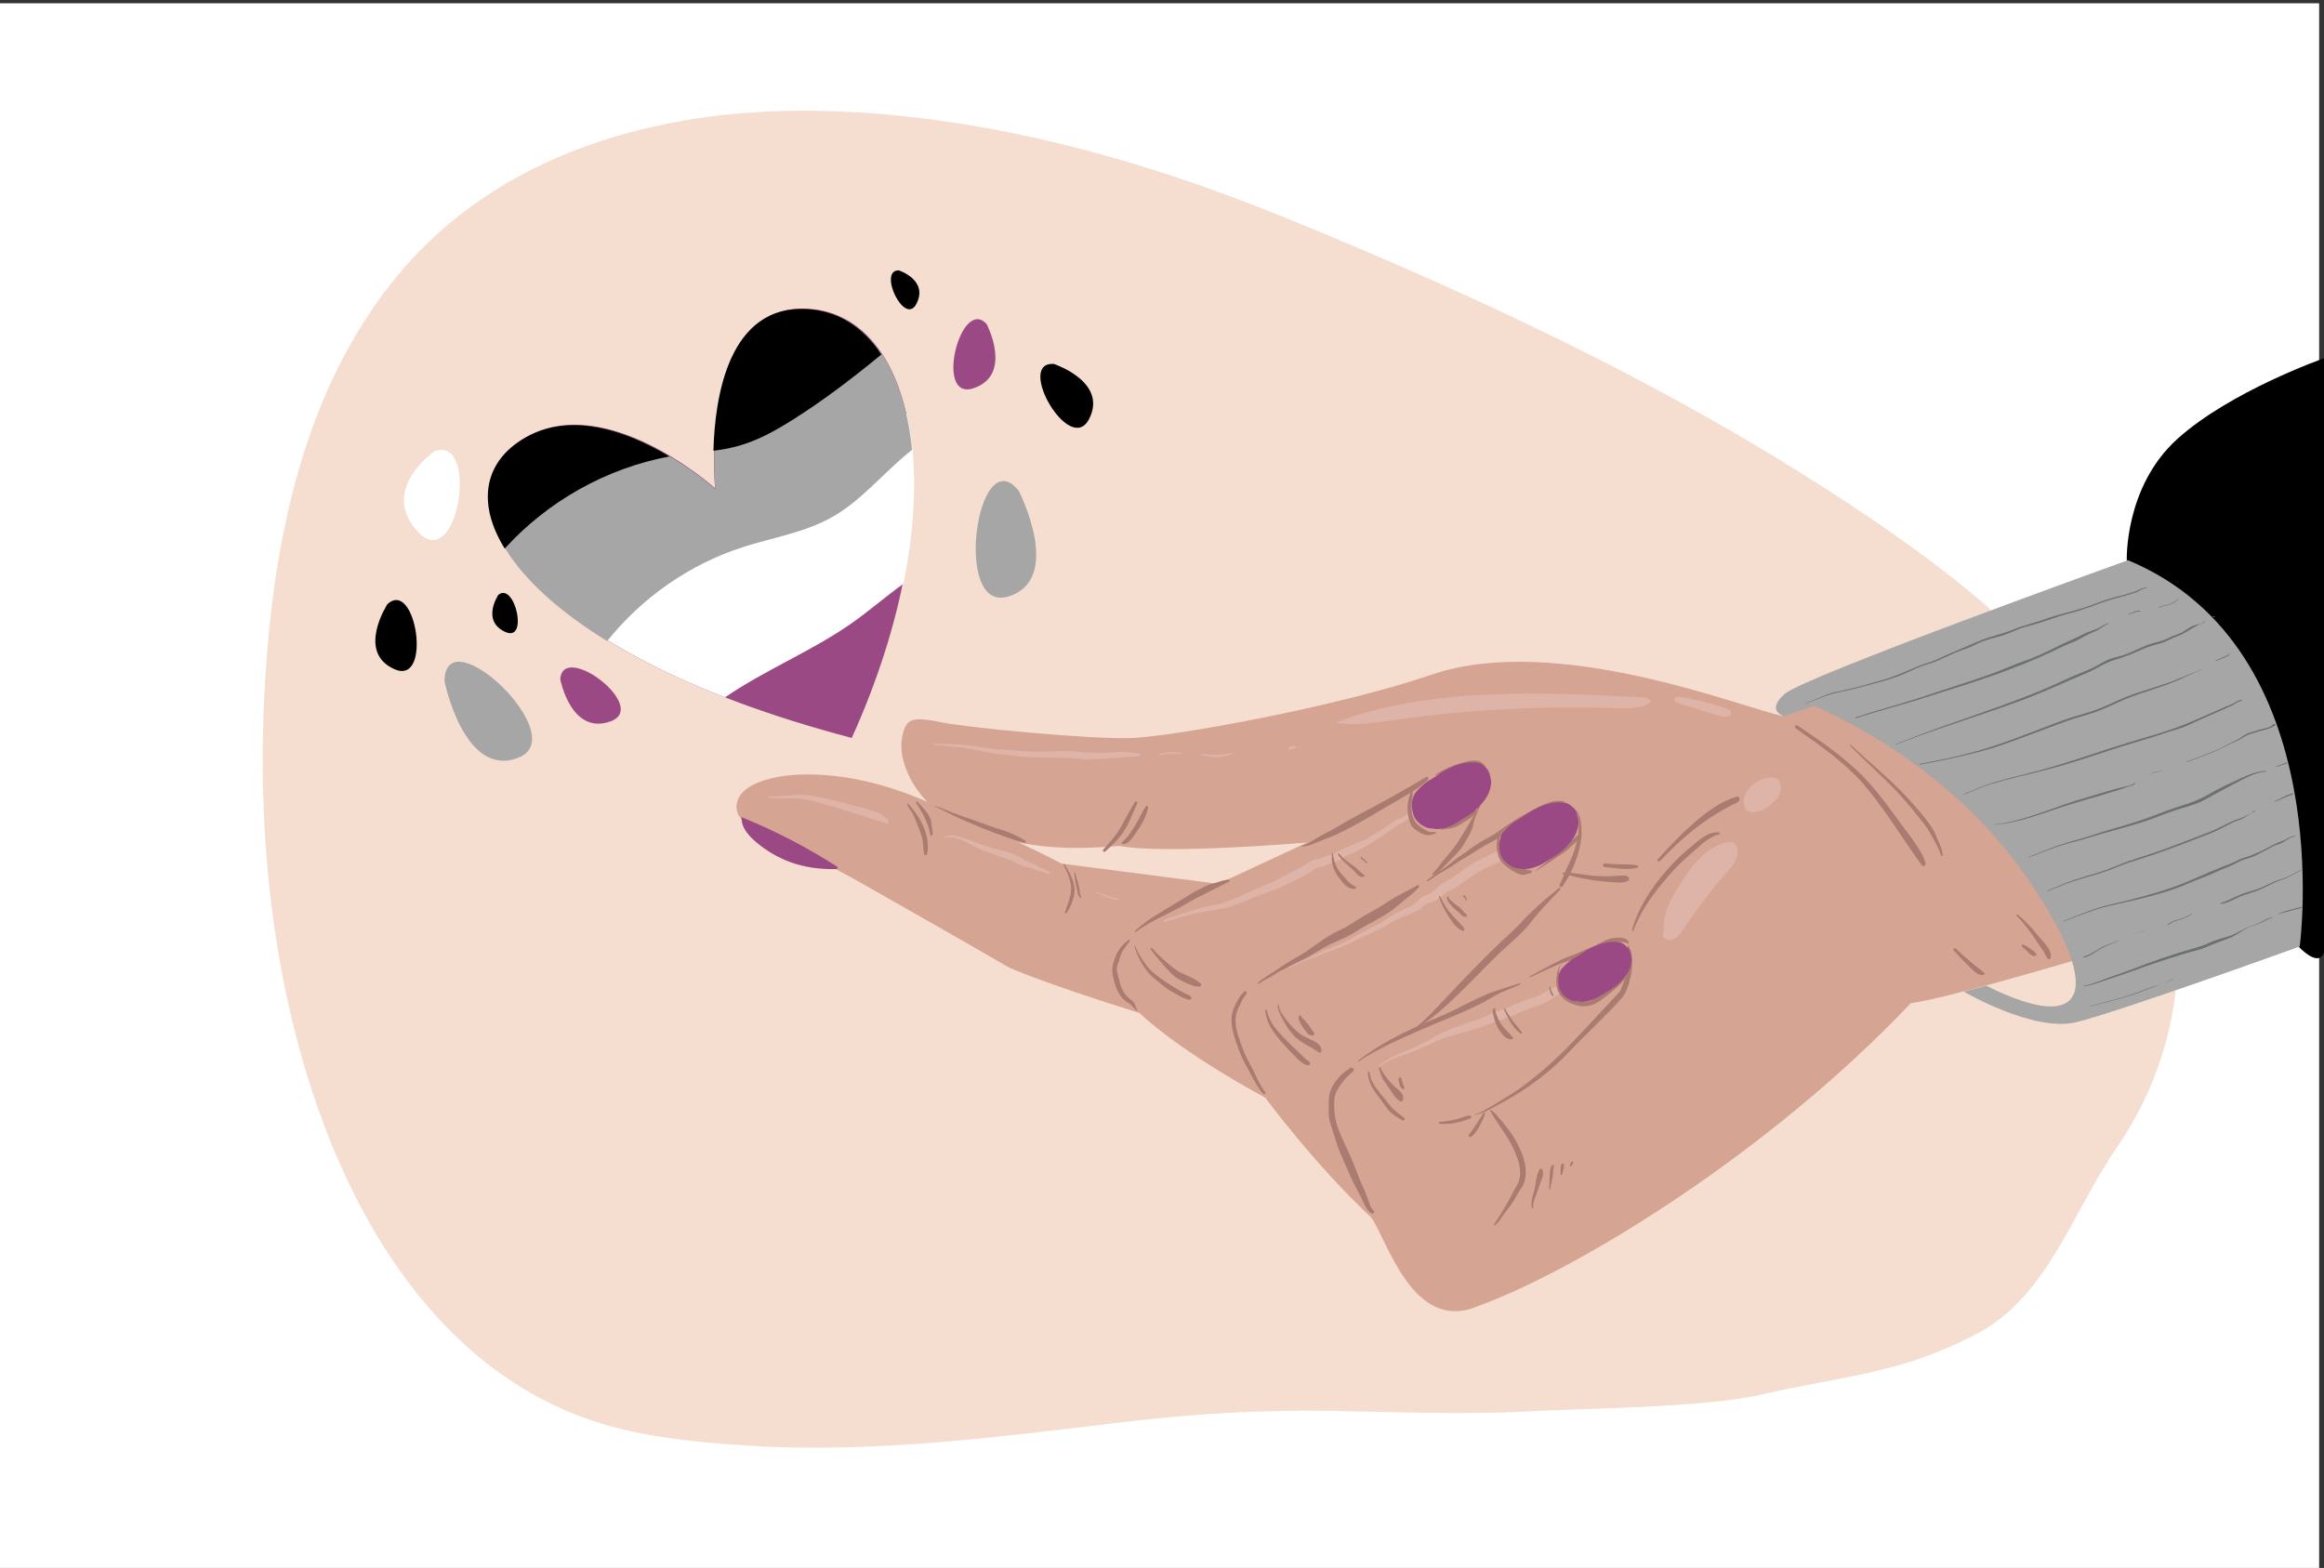 <?xml version="1.0" encoding="utf-8"?>
<!-- Generator: Adobe Illustrator 25.1.0, SVG Export Plug-In . SVG Version: 6.00 Build 0)  -->
<svg version="1.1" id="Layer_1" xmlns="http://www.w3.org/2000/svg" xmlns:xlink="http://www.w3.org/1999/xlink" x="0px" y="0px"
	 viewBox="0 0 1962 1323.9" style="enable-background:new 0 0 1962 1323.9;" xml:space="preserve">
<rect x="0" y="0" width="1962" height="1323.9" fill="#333333" stroke="none"/>
<style type="text/css">
	.st0{fill:#FFFFFF;}
	.st1{fill:#F5DECF;}
	.st2{fill:#D6A492;}
	.st3{fill:#DEB4A9;}
	.st4{fill:#A6A6A6;}
	.st5{fill:#AA7C71;}
	.st6{fill:#6B716F;}
	.st7{fill:#9B4985;}
	.st8{fill-rule:evenodd;clip-rule:evenodd;fill:#A6A6A6;}
	.st9{fill-rule:evenodd;clip-rule:evenodd;fill:#9B4985;}
	.st10{fill-rule:evenodd;clip-rule:evenodd;}
	.st11{fill-rule:evenodd;clip-rule:evenodd;fill:#FFFFFF;}
</style>
<polyline class="st0" points="1957.9,2.8 0,2.8 0,1323.9 1957.9,1323.9 "/>
<path class="st1" d="M795.9,1217.5c41.9-3.5,83.7-8.5,125.5-13.5c5.6-0.7,11.1-1.3,16.7-2c6.5-0.8,13-1.5,19.6-2.3
	c56.1-6.4,111.5-9.4,167.9-8.4c54.3,1,108.6,3.3,163,0.5c47.5-2.6,150.9-3.3,197.1-14c71.7-16.5,119.3-17.6,184.3-52.2
	c58.7-31.3,79.6-102.3,117.4-157.2c37.9-54.9,56.7-124.1,49.9-190.4c-14.6-141.4-124.4-246.8-237.6-326.2
	c-158.9-111.3-336.3-195.3-515.9-268.5c-125.6-51-261.3-88.1-398-89.8c-130.9-1.6-265.5,36.2-350.7,139.8
	C256.5,328.7,231,455.3,223.8,575.1c-7.6,127.3,5.8,261.1,52.1,380.9c3.4,8.7,6.9,17.4,10.7,25.9c1.8,4.1,3.7,8.3,5.6,12.3
	c42.8,91.5,110.4,173.7,210.4,206.2c41.1,13.3,85.6,17.5,128.5,20.2C686,1224.1,741.1,1222,795.9,1217.5z"/>
<path class="st2" d="M1962,746.4c0,0-290.8,92.4-348.9,100.7c-118,124.6-279.1,224.3-365.5,255.8c-54.8,23.3-76.7-56.5-89.9-74.8
	c-48-44.9-89.6-101.4-89.6-101.4s-66.5-34.8-106.3-71.4c-84.7-26.6-109.6-38.2-109.6-38.2s-62.9-36.3-127.6-72.9
	c-64.7-36.6-108.8-43.1-102.2-67.5c6.6-24.4,76-34.7,152.9-2.8c76.9,31.9,121,55.3,121,55.3l132.2,17.1l75-34.9
	c0,0-121,10.3-158.5,2.8c-66.4,6.1-100.3-4.7-135-18.8s-51.6-49.7-48.8-70.3c2.8-20.6,10.3-19.7,34.7-15
	c24.4,4.7,123.8,14.1,158.5,13.1s174.3-26.2,254.1-53.5c105.8-36.1,263,28.3,296.8,34.9c80-25.6,456.8-178.8,456.8-178.8V746.4z"/>
<g>
	<g>
		<path class="st3" d="M1089.2,633c1.5-0.2,2.9-0.8,4.3-1.3c1.1-0.4,0.9-2-0.3-2c-1.7-0.1-3.1,0.7-4.7,0.9c-0.7,0.1-1,1-0.9,1.6
			C1087.8,632.9,1088.5,633.1,1089.2,633L1089.2,633z"/>
	</g>
</g>
<g>
	<g>
		<path class="st3" d="M788.7,629.1c16.2,0.5,32.1,3.2,47.9,6.7c6.5,1.5,13,1.5,19.6,2.3c7.1,0.8,14.3,1.7,21.4,1.7
			c7.5,0.1,15.1,0.1,22.6,0.1c7,0.1,13.9,1.2,20.9,1.2c13.6-0.1,26.9-1.6,40.5-2.8c1.4-0.1,1.4-2,0-2.2c-6.5-0.6-13.4-1.8-19.9-1
			c-6.9,0.8-13.6,0.6-20.6,0.5c-7-0.1-13.8-1.5-20.9-1.4c-7.5,0.1-15.1,0.3-22.6,0.4c-7.1,0.1-14.4-0.4-21.4-1
			c-7.6-0.7-14.9-0.7-22.5-1.9c-14.9-2.5-29.9-4-45-3.6C788,628,788,629,788.7,629.1L788.7,629.1z"/>
	</g>
</g>
<g>
	<g>
		<path class="st3" d="M979.1,637.7c6-2,12.2-0.7,18.4-1.2c0.5,0,0.5-0.7,0-0.8c-6.2-0.6-12.7-1.2-18.6,1
			C978.3,637,978.6,637.9,979.1,637.7L979.1,637.7z"/>
	</g>
</g>
<g>
	<g>
		<path class="st3" d="M1014.9,638c4.5,0.2,8.9,1.3,13.4,1.3c4.1,0,7.8-1.6,11.7-2.6c0.6-0.2,0.3-1-0.2-0.9
			c-4.4,0.7-8.7,1.8-13.2,1.7c-3.9-0.1-7.8-0.8-11.7-0.8C1014,636.5,1014,637.9,1014.9,638L1014.9,638z"/>
	</g>
</g>
<g>
	<g>
		<path class="st3" d="M649.5,673.8c8.8,0.3,17.8,0,26.5,0.7c8.3,0.7,16.7,3.9,24.9,5.9c8.4,2.1,16.3,5.4,24.7,7.5
			c3.9,1,7.3,2.4,11,3.9c3.7,1.4,7.5,1.6,11.2,3.4c1.4,0.7,3.1-0.8,2.2-2.2c-3.2-5.5-12.1-8.1-17.7-9.8c-4.5-1.4-9.1-2.1-13.6-3.4
			c-4.8-1.4-9.7-3-14.6-4.1c-8.3-1.9-17.1-3.9-25.6-4.5c-4.4-0.3-8.8,0.4-13.3,0.7c-5.2,0.3-10.4,0.4-15.6,0.6
			C648.6,672.5,648.6,673.8,649.5,673.8L649.5,673.8z"/>
	</g>
</g>
<g>
	<g>
		<path class="st3" d="M797.5,707.3c8.1-2.4,18.8,4.1,25.8,7.7c6.9,3.5,14.2,5.7,21.4,8.4c3.7,1.4,7.6,2.3,11.1,4.2
			c2.7,1.5,5.3,3,8.4,3.8c3.6,1,6.9,1.5,10.4,3c3.2,1.4,7.6,1.9,10.4,3.7c0.9,0.6,2-0.8,1.2-1.5c-2.8-2.5-6.6-3.3-9.8-5.2
			c-2.9-1.7-5.7-2.8-8.7-4c-4.1-1.6-7.6-4.4-11.7-6.2c-3.4-1.5-7.2-2.1-10.7-3.1c-8.9-2.5-17.2-5.1-25.8-8.3
			c-6.8-2.5-15-6.2-22.1-3.4C796.8,706.6,797,707.4,797.5,707.3L797.5,707.3z"/>
	</g>
</g>
<g>
	<g>
		<path class="st3" d="M911.5,749.4c0.7,0.3,1.5,0.7,2.2,1c0.2,0.1,0.3-0.2,0.1-0.2c-0.7-0.4-1.4-0.8-2.2-1.1
			C911.5,749,911.3,749.3,911.5,749.4L911.5,749.4z"/>
	</g>
</g>
<g>
	<g>
		<path class="st3" d="M924.6,753.9c6.8,1.1,12.6,6.5,19.7,5.5c0.5-0.1,0.5-0.7,0-0.8c-7-0.1-12.8-4.5-19.6-5.3
			C924.3,753.3,924.2,753.8,924.6,753.9L924.6,753.9z"/>
	</g>
</g>
<g>
	<g>
		<path class="st3" d="M983.6,778.4c9.5-2.7,18.9-5.9,28.6-7.9c9.5-2,19.1-2.5,28.4-5.7c9-3.1,17.7-7.1,26.7-10.3
			c8.4-2.9,16.7-6.4,24.6-10.5c4.1-2.1,8.5-4,12.5-6.4c1.7-1,3.1-2.3,4.8-3.4c2.3-1.5,4.4-1.7,6.9-2.4c1.6-0.4,2.9-1,4.4-1.8
			c1.8-1,2.5-1.1,4.7-1.5c4-0.8,7.3-3.5,10.8-5.5c3.4-1.9,7.5-2.7,10.7-4.9c2.8-2,5.9-2.7,8.7-4.9c3.7-2.8,8-4.6,11.8-7.4
			c3.8-2.7,7.5-5.5,11.3-8.1c3.1-2.1,6.5-3.2,9.6-5.4c3.8-2.7,7.4-5.8,11.4-8.3c7-4.4,16.3-5.7,22.7-11.3c0.8-0.7-0.3-2.2-1.2-1.5
			c-2.8,2.1-6.4,2.8-9.6,4.2c-3.9,1.7-8,3-11.9,4.7c-3.3,1.5-6,3.9-9,5.8c-1.6,1-3.1,2.3-4.7,3.3c-1.6,1.1-3.4,1.3-5.1,2.2
			c-7.5,3.6-13.7,9.7-21.3,13.4c-3.3,1.6-6.9,4.8-10.4,5.6c-3.8,0.9-6.8,3.1-10.6,4.5c-3.5,1.2-6.6,2.9-9.8,4.7
			c-3.7,2.1-7.9,2.4-11.7,4.4c-2.9,1.5-6.3,1.4-9.3,2.8c-4,1.9-7.5,4.9-11.6,6.8c-8.4,4.1-16.4,9-25.1,12.6
			c-8.4,3.5-16.7,6.9-25,10.8c-5,2.4-10.1,4.6-15.4,6.1c-5.1,1.4-10.5,2-15.6,3.3c-10.8,2.7-21.3,6.7-31.9,10.2
			C982,777.1,982.5,778.7,983.6,778.4L983.6,778.4z"/>
	</g>
</g>
<g>
	<g>
		<path class="st3" d="M1087.9,817.1c3.9-1.5,7.7-3.3,11.5-5c4.3-1.9,8.9-3.2,13.3-5.1c8.3-3.5,17-5.9,25.1-9.8
			c9-4.3,18.1-8.6,27.1-12.9c4.2-2,8.2-4.4,12.3-6.8c3.9-2.3,8.2-3.8,12.4-5.5c3.3-1.4,7.4-2.8,10.2-5.2c1.5-1.3,2.5-3,4.4-3.7
			c1.9-0.7,3.9-1.1,5.8-1.9c3.5-1.6,6.6-3.8,9.5-6.4c3.1-2.8,7.2-4,10.7-6.3c7.4-4.9,14.1-10.6,22.1-14.5c4.2-2.1,8.5-4,12.6-6.1
			c4.1-2.1,7.9-5,12.3-6.5c3.9-1.4,7.2-3.2,10.8-5.4c1.7-1.1,3.7-1.7,5.5-2.7c1.9-1.1,3.3-2.7,5.2-3.8c4.5-2.5,8.2-5,13.5-4.9
			c5.6,0,10.7-0.9,16.2-1.3c2.3-0.2,2.3-3.6,0-3.6c-4.6,0-9.1,0.9-13.7,0.7c-3.6-0.1-7.5-0.6-10.9,0.8c-3.5,1.4-7.1,3.3-10.3,5.3
			c-3.2,1.9-6.7,2.6-10,4.2c-3.6,1.8-7.3,2.5-11,3.9c-4,1.5-7.9,3.9-11.8,5.7c-8.4,4.1-17,7.8-24.4,13.6c-3.3,2.6-6.8,4.9-10.2,7.3
			c-3.3,2.4-7.4,3.7-10.4,6.4c-3.3,2.9-6.1,5.9-10.2,7.7c-3.7,1.7-6,2.2-8.8,5.4c-2.8,3.3-7.4,5.2-11.3,7c-4.2,2-8.2,4-12.1,6.6
			c-8.4,5.7-17.6,9.9-26.5,14.7c-4.7,2.5-9.2,5.4-14.1,7.7c-4.4,2.1-9.1,3.4-13.5,5.4c-10.4,4.8-20.7,9.9-31.3,14.3
			C1087.2,816.5,1087.4,817.2,1087.9,817.1L1087.9,817.1z"/>
	</g>
</g>
<g>
	<g>
		<path class="st3" d="M1164.1,900.7c3.7-1.9,7.1-4.4,10.9-6.3c4.5-2.2,9.6-3.2,14.3-5.1c7.6-3.1,15.3-6.3,22.7-9.8
			c8-3.8,16.8-5.8,25.3-8.3c8.6-2.5,17-5.1,25.3-8.6c4-1.7,8.2-2.7,12.2-4.3c4.2-1.6,8.3-3.7,12.5-5.3c7.9-3,15.6-4.8,22.7-9.7
			c7.2-5,15.4-8.2,22.9-12.6c4.3-2.5,8.5-5.3,13.1-7.2c3.8-1.6,7.7-4.1,11.7-4.9c0.3-0.1,0.7-0.4,0.8-0.8c0-0.3,0.1-0.6,0.1-0.9
			c0.2-1.3-1.8-2-2.1-0.6c-0.1,0.5-9.4,3.6-9.8,3.7c-3.8,1.3-7.4,2.7-11.1,4.3c-4.9,2.2-9.9,3.4-14.8,5.2c-3.9,1.4-7.5,3.5-11.2,5.4
			c-4,2.1-7.5,4.7-11.8,6.3c-4.2,1.5-8.5,2.7-12.6,4.3c-4.2,1.6-8.3,3.7-12.5,5.4c-3.9,1.6-8.1,2.6-12,4.3c-4.4,2-8.6,4.1-13.1,5.7
			c-4.6,1.6-9.2,2.9-13.8,4.6c-7.6,2.8-15.4,5.7-22.4,9.8c-7.9,4.7-16.4,8.5-24.8,12.3c-4.1,1.9-8.5,3.2-12.4,5.4
			c-3.6,2.1-6.9,4.8-10.5,6.9C1163.5,900.4,1163.7,900.9,1164.1,900.7L1164.1,900.7z"/>
	</g>
</g>
<path d="M1795.5,473c0,0-2.1-61.8,42.6-102.3c44.8-40.5,123.9-68.2,123.9-68.2v501.1c0,0-2.3,14.9-21.5-4.3"/>
<path class="st4" d="M1531.4,596.1c0,0,108.4,43.2,177.2,141.3c68.8,98.1,55.4,138.6-31.7,94.9l-19,5c0,0,58.9,34.4,94.5,25.9
	c35.6-8.5,189.1-64,189.1-64s34.1-251.6-145-326.2c0,0-273.9,98.5-290,113c-16.1,14.5-0.3,18.7-0.3,18.7L1531.4,596.1z"/>
<g>
	<g>
		<path class="st5" d="M1159.7,1022.4c-2.8-2.3-3.8-7.7-5.2-11c-1.7-4.3-3.4-8.6-5.4-12.7c-0.8-1.7-1.8-4.3-2.8-7
			c-1.5-4-3.1-8-4.7-11.9c-5.9-14.4-15-28.2-15.2-44.2c-0.1-5.2-0.3-9.5,2-14.1c3.2-6.3,8.3-12.3,13.9-16.8c1.7-1.4-0.5-4-2.3-2.9
			c-8.9,5.1-17.7,15.3-18.1,26c-0.2,4.5-0.4,9.2-0.1,13.7c0.2,4.1,1.7,8.1,2.9,12c2.7,8.5,5.1,16.7,8.8,24.8
			c3.3,7.2,6.2,14.6,9.8,21.6c2.4,4.6,4.8,9.2,7.1,13.9c1.9,3.9,3.6,8.6,7.6,10.8C1159.4,1025.3,1161,1023.5,1159.7,1022.4
			L1159.7,1022.4z"/>
	</g>
</g>
<g>
	<g>
		<path class="st5" d="M1147.1,896.2c16.4-11,34.8-18.8,52.7-26.8c17.5-7.8,35.5-14.1,52.5-23.1c3.2-1.7,6.3-3.5,9.3-5.3
			c6.9-4.2,14.5-6.2,21.7-9.7c0.6-0.3,0.2-1.3-0.5-1.1c-9.7,3.4-19.9,5.9-29.3,10c-9.1,4-17.8,8.6-26.6,13
			c-8.8,4.4-18.1,7.8-27.1,11.9c-8.5,3.9-17.2,7.9-25.4,12.4c-9.6,5.3-19.1,11.3-27.8,18C1146.3,895.8,1146.7,896.5,1147.1,896.2
			L1147.1,896.2z"/>
	</g>
</g>
<g>
	<g>
		<path class="st5" d="M1291.9,825.2c7.4-3.6,14.6-6.9,22.2-10.2c6.7-2.9,13.9-4.5,20.7-7.2c6-2.3,12.6-4.7,18.1-7.8
			c3.1-1.7,6.4-3.5,9.9-4.1c2.6-0.5,9-1.1,11.3,0.9c0.4,0.3,1.1,0.1,1-0.4c-0.6-5.5-9-4.9-12.8-4.4c-3.7,0.5-7.4,2-10.6,3.8
			c-3.7,2.1-7.5,3.7-11.4,5.3c-4,1.6-7.7,3.5-11.8,5c-4,1.4-8.1,3-11.9,4.9c-8.6,4.2-16.8,8.8-25.2,13.5
			C1290.9,824.7,1291.4,825.5,1291.9,825.2L1291.9,825.2z"/>
	</g>
</g>
<g>
	<g>
		<path class="st5" d="M1374.1,798.8c-0.2,1.5,0.3,2.7,0.6,4.2c0.6,3,0.2,6.3-0.1,9.4c-0.6,6.9-2.6,14.2-5.2,20.6
			c-1.1,2.6-1,3.2-2.6,5c-1.4,1.5-2.8,3-4.2,4.5c-9.8,10.5-19.6,20.9-29.3,31.4c-15.4,16.5-31.5,31.7-50,44.9
			c-5.6,4-11.5,7.7-17.4,11.2c-3.8,2.3-7.6,4.6-11.5,6.7c-1.8,1-3.6,2.2-5.5,2.9c-1.4,0.6-2.6,0.6-3.5,1.9c-0.2,0.2,0.2,0.5,0.4,0.3
			c1.2-1.3,3.6-1.3,5.2-2c1.8-0.7,3.5-1.5,5.2-2.4c3.6-1.8,7.2-3.8,10.7-5.7c5.8-3.1,11.6-6.5,17.1-10c10.4-6.6,20.9-14.7,30-22.9
			c7.4-6.7,14.1-14.4,21.2-21.4c10.4-10.3,20.8-20.6,30.9-31.2c3.5-3.7,5.7-6.4,7.5-11.2c2.2-5.8,3.9-12.5,4.3-18.7
			c0.2-3.6,0-7.8-0.5-11.3c-0.4-2.4-1.5-3.9-2.3-6C1375,798.4,1374.1,798.2,1374.1,798.8L1374.1,798.8z"/>
	</g>
</g>
<g>
	<g>
		<path class="st5" d="M1215.3,948.8c9.4,1,17.4-1.2,26.1-4.5c0.9-0.4,1.2-2,0-2.2c-2.9-0.5-6.5,1.5-9.4,2.3
			c-5.7,1.5-10.9,2.5-16.8,2.9C1214.3,947.4,1214.3,948.7,1215.3,948.8L1215.3,948.8z"/>
	</g>
</g>
<g>
	<g>
		<path class="st5" d="M1252.3,939.9c-4,6.1-7.5,12.3-12.1,18.1c-0.9,1.1,0.2,2.5,1.5,1.9c3.2-1.5,4.8-5.1,6.7-7.9
			c2.3-3.6,3.9-7.4,5.3-11.5C1254,939.6,1252.8,939.2,1252.3,939.9L1252.3,939.9z"/>
	</g>
</g>
<g>
	<g>
		<path class="st5" d="M1257.9,937.5c6,11.3,14.2,20.5,19.4,31.6c4.1,8.6,8.2,19.2,4.8,28.7c-1.1,2.9-2.9,5.4-4.4,8.2
			c-1.6,3-3,6.1-4.7,9c-3.7,6.1-7.3,12.6-11.5,18.4c-0.5,0.7,0.5,1.4,1.1,0.9c2.5-2.3,4.2-5.2,6.2-8c2.3-3.2,4.9-6.2,7.2-9.5
			c2.2-3.3,4-6.8,6.1-10.2c1.6-2.5,3.4-4.8,4.4-7.5c3.7-9.4,0.6-20.5-3.4-29.2c-2.5-5.4-5.1-10.1-8.5-14.7
			c-2.6-3.6-5.4-7.1-8.3-10.5c-2.3-2.6-4.9-6-8-7.6C1258.1,936.8,1257.7,937.1,1257.9,937.5L1257.9,937.5z"/>
	</g>
</g>
<g>
	<g>
		<path class="st5" d="M1294.4,1019.5c-0.6-3.8,1.2-7.2,2.5-10.7c1.2-3.2,2.2-6.5,3.4-9.7c1.2-3.2,3.8-8.5,1.6-11.7
			c-0.5-0.8-1.6-0.8-2.1,0c-2.8,4.3-3,11.2-4.1,16.1c-1.2,5.4-3.8,10.8-2.4,16.4C1293.5,1020.5,1294.5,1020.2,1294.4,1019.5
			L1294.4,1019.5z"/>
	</g>
</g>
<g>
	<g>
		<path class="st5" d="M1308.8,1004.1c0.5-3.7,1.5-7.3,2.1-11c0.4-2.4,0.1-5.8,1-8.1c0.4-0.9-0.7-2.1-1.5-1.1
			c-1.6,2-1.8,4.1-1.9,6.6c-0.1,4.5-0.7,8.9-0.6,13.4C1308,1004.5,1308.7,1004.6,1308.8,1004.1L1308.8,1004.1z"/>
	</g>
</g>
<g>
	<g>
		<path class="st5" d="M1318.7,991.8c0.6-1.5,0.9-3.1,1.2-4.7c0.2-1.4,0.8-2.7,0.2-4.1c-0.4-0.9-1.6-0.5-1.9,0.2
			c-0.4,1.2-0.8,2.7-0.8,4c0.1,1.5,0.3,2.9,0.1,4.3C1317.4,992.4,1318.4,992.4,1318.7,991.8L1318.7,991.8z"/>
	</g>
</g>
<g>
	<g>
		<path class="st5" d="M1326.8,984.5c0.4-0.9,0.7-1.9,1.4-2.6c0.5-0.4,0.1-1.2-0.5-1.2c-1.6,0-1.8,1.9-2.3,3
			C1325,984.6,1326.4,985.4,1326.8,984.5L1326.8,984.5z"/>
	</g>
</g>
<g>
	<g>
		<path class="st5" d="M1154.8,905.5c0.1,8.9,4.9,15.1,10,21.9c2.6,3.5,5,7.1,7.8,10.4c3.3,3.8,7.1,5.6,11.4,8.1
			c1.2,0.7,2.7-1,1.5-2c-2.8-2.4-5.9-4.4-8.6-6.9c-3.1-2.8-5.6-6.3-8.2-9.6c-5.2-6.6-11.7-13.1-12.3-21.9
			C1156.3,904.5,1154.7,904.5,1154.8,905.5L1154.8,905.5z"/>
	</g>
</g>
<g>
	<g>
		<path class="st5" d="M1164.1,901.9c0.9,2.9,1.5,6,3,8.6c1.7,2.9,3.9,5.6,5.7,8.4c2.3,3.6,5.7,9.3,9.6,11.1
			c0.6,0.3,1.1,0.1,1.5-0.4c2.8-4.1-2-8.4-4.9-10.8c-5.6-4.7-10.6-10.9-13.8-17.5C1164.9,900.8,1163.9,901.3,1164.1,901.9
			L1164.1,901.9z"/>
	</g>
</g>
<g>
	<g>
		<path class="st5" d="M1180.7,911.3c0.6,2.7,0.7,6.7,3.3,8.2c1,0.6,2.2-0.6,1.6-1.6c-1.3-2.3-1.8-4.7-2.5-7.3
			C1182.7,909,1180.4,909.7,1180.7,911.3L1180.7,911.3z"/>
	</g>
</g>
<g>
	<g>
		<path class="st5" d="M1262.1,851.2c-4-0.4-0.1,10.6,0.3,11.9c1.7,5.1,7.9,16,14.4,14.2c0.7-0.2,0.8-1,0.4-1.5
			c-3.5-4.2-8.2-7.8-10.9-12.7c-0.6-1.1-5.1-10.1-3.9-11.1C1262.9,851.8,1262.5,851.2,1262.1,851.2L1262.1,851.2z"/>
	</g>
</g>
<g>
	<g>
		<path class="st5" d="M1269.7,852.5c3.5,7.4,7.3,15.3,14.1,20.3c0.6,0.5,1.5-0.4,1.1-1.1c-2-3.1-4.7-5.7-7-8.6
			c-2.8-3.5-4.9-7.4-7.2-11.2C1270.3,851.3,1269.4,851.9,1269.7,852.5L1269.7,852.5z"/>
	</g>
</g>
<g>
	<g>
		<path class="st5" d="M1318,814.5c-3.5,3.2-3.9,9.9-4.1,14.3c-0.1,4.1,0.9,8.1,3.3,11.4c3.4,4.7,8.7,7.2,14.1,8.7
			c9.5,2.6,17.2-1.5,24.2-7.3c5.8-4.8,13-9.8,16.9-16.3c0.3-0.5-0.3-1.1-0.8-0.8c-10.8,6.1-18.4,17.9-30.8,21
			c-5.8,1.4-12.8,0-17.9-3.4c-3.1-2.1-5.4-5.2-6.4-8.9c-0.6-2.3-0.6-4.7-0.4-7c0.2-3.6-0.5-8.4,2-11.4
			C1318.4,814.5,1318.1,814.3,1318,814.5L1318,814.5z"/>
	</g>
</g>
<g>
	<g>
		<path class="st5" d="M1307.9,833.5c0.4,2.6,0.7,5.5,2.7,7.3c0.5,0.4,1.3-0.1,1-0.7c-0.7-1.1-1.4-2.1-1.8-3.3
			c-0.4-1.1-0.7-2.3-0.9-3.5C1308.7,832.7,1307.9,833,1307.9,833.5L1307.9,833.5z"/>
	</g>
</g>
<g>
	<g>
		<path class="st5" d="M1068,922c-4.6-5.8-7.4-13.5-10.9-20c-3-5.6-6-11-8.1-17c-2.7-7.8-6-15.1-5.9-23.5c0.1-5.1,1.3-8.4,3.6-12.8
			c0.8-1.6,1.5-3.2,2.3-4.8c1-1.9,2.7-3.2,3.4-5.3c0.6-1.8-2-2.4-2.7-0.7c-0.4,1-1.5,1.4-2.1,2.2c-0.8,1-1.4,2.2-2,3.3
			c-0.9,1.6-1.8,3.2-2.6,4.9c-1.8,3.8-3.1,6.9-3.3,11.2c-0.4,9.4,2.8,17.2,5.8,25.9c2.2,6.3,5.1,11.9,8.4,17.8
			c3.7,6.8,7.3,14.6,12.6,20.3C1067.5,924.6,1068.9,923.1,1068,922L1068,922z"/>
	</g>
</g>
<g>
	<g>
		<path class="st5" d="M1062.9,830.6c3-2.5,6.4-4,9.8-5.8c3.1-1.6,5.8-3.7,8.9-5.3c5.9-3.1,11.8-6.2,17.8-9
			c6.2-2.9,11.9-6.7,17.8-10.1c6.1-3.5,12.5-6.1,18.9-9c6.1-2.8,11.4-6.9,17.3-10c5.3-2.7,10.3-5.8,15.5-8.7c5.2-3,9.4-6.6,14-10.4
			c5-4.2,10.6-8.1,14.9-13c0.8-1-0.2-2.6-1.4-1.8c-5.6,3.5-11.8,6.2-17.6,9.5c-5.2,3-10.1,6.5-15.2,9.5c-5.3,3.2-10.9,6-16.1,9.3
			c-5.6,3.5-11.4,7.4-17.5,10.1c-12.8,5.8-23,15.7-35.2,22.3c-5.7,3.1-11.4,6.8-16.7,10.5c-5.3,3.7-11.4,6.7-16.1,11.1
			C1061.4,830.3,1062.3,831.1,1062.9,830.6L1062.9,830.6z"/>
	</g>
</g>
<g>
	<g>
		<path class="st5" d="M1205.4,744.1c5-3.5,10-6.7,15.3-9.7c4.8-2.7,9.2-6.2,14-8.9c5.1-2.8,9.8-6.1,14.8-9.2c4-2.5,8.5-4.7,12.7-7
			c4.5-2.5,8.5-6.1,12.8-9c3.8-2.5,7.6-5,11.5-7.4c5.2-3.1,10.9-5.8,16.3-8.6c5.6-2.8,11.4-3.6,17.3-5.2c1.2-0.3,1.2-2.2,0-2.4
			c-11.1-2.5-21.8,5.3-31.2,10.1c-9.4,4.7-17.9,10.8-26.5,16.9c-4.3,3.1-9.3,5.2-13.8,8c-5,3-9.3,6.8-14.2,9.9
			c-5.2,3.3-9.6,7.6-14.7,11c-5.3,3.4-10,6.8-15,10.7C1204.1,743.5,1204.8,744.5,1205.4,744.1L1205.4,744.1z"/>
	</g>
</g>
<g>
	<g>
		<path class="st5" d="M1327,681.3c2.2,2.5,4.7,5,5.4,8.4c0.7,3,0.3,6.8,0.3,9.9c0,6.4-1.7,12.9-3.7,18.9
			c-1.9,5.7-4.8,11.1-7.2,16.6c-1.1,2.6-2,5.3-3.2,7.9c-0.8,1.7-1.7,2.9-2,4.8c-0.2,1.4,1.8,1.6,2.4,0.7
			c7.6-10.4,12.9-23.7,15.3-36.3c1.3-6.8,1.1-12.9,0.1-19.7c-0.8-5.2-3.3-8.1-7.2-11.6C1327.2,680.6,1326.7,681,1327,681.3
			L1327,681.3z"/>
	</g>
</g>
<g>
	<g>
		<path class="st5" d="M1193.4,869.8c21.4-12.6,39.4-31.9,56.9-49.4c6.1-6.1,12.1-12.5,18.5-18.3c8.1-7.5,16.9-14.6,23.6-23.4
			c7.6-9.9,16.2-18.5,24.7-27.4c0.8-0.9-0.4-2.1-1.3-1.3c-3.6,3.3-7.7,6.2-11.4,9.4c-4.5,3.9-8.6,8.1-13.1,12.1
			c-3.8,3.3-6.9,7.5-10.5,11c-4.2,4.2-8.7,8-13,12.1c-14.1,13.5-27.7,27.5-41.2,41.7c-3,3.1-5.9,6.3-8.9,9.4
			c-7.6,8.2-15.7,16.9-24.7,23.6C1192.7,869.4,1193,870.1,1193.4,869.8L1193.4,869.8z"/>
	</g>
</g>
<g>
	<g>
		<path class="st5" d="M1265.4,704c-3,7-2.5,18,2.5,24c2.8,3.3,7.2,6.4,11,8.4c2,1,4.2,2.2,6.5,2.3c2.6,0.1,4.6-1.1,7-1.5
			c1.4-0.3,0.9-2.2-0.3-2.3c-7.2-0.8-13.9-5.2-19.3-9.7c-5.4-4.5-8-13.9-6.6-20.8C1266.5,703.9,1265.7,703.4,1265.4,704L1265.4,704z
			"/>
	</g>
</g>
<g>
	<g>
		<path class="st5" d="M1297.2,735.1c7.9-5,15.7-10.1,23.4-15.5c2.9-2,5-4.4,7.8-6.7c1.8-1.5,4.2-3.9,4.9-6.2c0.3-1.2-1.2-2-2-1.2
			c-10.8,10.5-22.4,19.8-34.3,29.2C1296.7,734.9,1297,735.3,1297.2,735.1L1297.2,735.1z"/>
	</g>
</g>
<g>
	<g>
		<path class="st5" d="M1068.2,853.3c0.8,10.1,6.7,18.4,13.2,25.9c3.7,4.3,7.6,8.4,11.6,12.4c3.5,3.4,6.2,6.8,11,7.9
			c1.9,0.4,2.8-1.9,1.3-3c-3.5-2.4-6.6-5.9-9.7-8.8c-3.5-3.2-7-6.5-10.3-10c-6.9-7.2-14-14.5-15.7-24.7
			C1069.4,852.4,1068.1,852.5,1068.2,853.3L1068.2,853.3z"/>
	</g>
</g>
<g>
	<g>
		<path class="st5" d="M1078.7,848.5c-0.1,4.6,2.7,9.3,4.8,13.3c2.2,4.2,4.9,8.2,8,11.8c6.1,7,14.7,9.7,21.8,15
			c1,0.8,2.4-0.3,2.4-1.4c0.2-6.9-10.3-9.6-15.1-12.3c-4.4-2.4-7.9-5.9-11.2-9.6c-3.6-4.2-9.4-11.1-9.9-16.8
			C1079.5,847.9,1078.7,847.9,1078.7,848.5L1078.7,848.5z"/>
	</g>
</g>
<g>
	<g>
		<path class="st5" d="M1096.6,857.9c-1,3.1,1.6,7,3.3,9.4c1.2,1.7,2.5,3.6,3.9,5.2c1.3,1.5,2.3,1.4,4,2c0.8,0.3,1.7-0.5,1.7-1.3
			c0-1.3-0.5-1.8-1.3-2.8c-1.3-1.6-2.2-3.3-3.3-4.9c-1.2-1.6-2.7-2.9-3.9-4.5c-0.7-0.9-2.4-2.1-2.7-3.1
			C1098,857.1,1096.8,857.1,1096.6,857.9L1096.6,857.9z"/>
	</g>
</g>
<g>
	<g>
		<path class="st5" d="M1214.8,757.1c2.1,6,4.7,11.7,8.3,16.9c3,4.5,6.6,10.1,11.8,12c1.1,0.4,1.7-0.9,1.3-1.7
			c-0.9-2.2-2.6-3.5-4.3-5.2c-2.2-2.3-4.3-4.7-6.4-7c-4.1-4.6-7.2-9.9-9.8-15.4C1215.5,756.2,1214.6,756.6,1214.8,757.1
			L1214.8,757.1z"/>
	</g>
</g>
<g>
	<g>
		<path class="st5" d="M1222.8,757.1c-3.7,0,1.2,6.1,2,7c2,2.4,4.6,4.4,7,6.5c1.7,1.5,3.5,4,5.9,3.6c0.8-0.1,1.1-1.3,0.5-1.8
			c-2.8-2.2-4.4-5.4-7.5-7.4c-0.4-0.2-8.6-6.3-7.6-7.1C1223.4,757.7,1223.3,757.1,1222.8,757.1L1222.8,757.1z"/>
	</g>
</g>
<g>
	<g>
		<path class="st5" d="M1235.2,757c1,0.8,1.7,1.7,2.2,2.9c0.2,0.6,1.2,0.4,1-0.3c-0.4-1.4-1.1-2.6-2.2-3.6
			C1235.6,755.3,1234.5,756.4,1235.2,757L1235.2,757z"/>
	</g>
</g>
<g>
	<g>
		<path class="st5" d="M960.4,853.2c-1.4-2-1.7-4.4-3-6.4c-1.1-1.7-2.8-2.8-4.4-4c-5.1-4.2-7-10.4-8.5-16.5c-0.7-2.9-2-6.3-1.6-9.3
			c0.3-2.3,1.6-4.7,2.2-7.1c1.5-5.9,4.8-10.5,8.6-15.1c0.6-0.7-0.3-1.7-1.1-1.1c-4.7,3.9-8.6,8-10.8,13.9c-2.1,5.6-3.5,9.8-2.3,15.9
			c1.3,6.2,2.9,12.5,6.7,17.7c1.9,2.6,3.7,3.9,6.4,5.6c3,1.9,4.7,4.7,7.4,6.9C960.2,853.7,960.6,853.5,960.4,853.2L960.4,853.2z"/>
	</g>
</g>
<g>
	<g>
		<path class="st5" d="M958.9,787c12.8-10,28.2-15.3,42-23.6c12-7.1,24.9-12.6,37.1-19.3c0.6-0.3,0.3-1.3-0.4-1.3
			c-3.9-0.1-8.7,1.9-12.5,2.9c-2.7,0.7-5.2,1.5-7.7,2.7c-6.6,3.1-12.9,6.8-19,10.7c-13.8,8.7-28.3,15.7-40.3,27.1
			C957.7,786.7,958.4,787.4,958.9,787L958.9,787z"/>
	</g>
</g>
<g>
	<g>
		<path class="st5" d="M1099.6,714.9c6.6-0.8,12.6-3.8,18.7-6.3c3.2-1.3,6.5-2.4,9.7-3.9c9-4.2,17.7-8.9,26.3-13.9
			c7-4.1,14-8.2,20.9-12.3c10.4-6.2,21.6-11.6,30.3-20.1c1.1-1.1-0.3-3-1.7-2.2c-17,10.1-34.3,19.9-51.9,29.1
			c-8.6,4.5-17,9.3-25.3,14.2c-2.5,1.5-5.1,2.8-7.7,4.1c-6.6,3.3-12.5,7.9-19.4,10.5C1099.1,714.3,1099.1,714.9,1099.6,714.9
			L1099.6,714.9z"/>
	</g>
</g>
<g>
	<g>
		<path class="st5" d="M1212.3,654.6c9.6-4.4,20.5-9.2,31.2-9c2.9,0,5.1-0.1,7.1,2.6c1.7,2.2,2.1,5,2.5,7.6c0.8,5,1.7,11.1-0.8,15.9
			c-0.4,0.7,0.5,1.4,1.1,0.9c3.8-3.7,3.8-10.7,3.4-15.6c-0.4-5.4-1.7-11.4-7.2-13.9c-5.5-2.5-12.6,0.4-18,1.8
			c-7.2,1.9-13.4,5.4-19.9,9.1C1211.4,654.1,1211.8,654.8,1212.3,654.6L1212.3,654.6z"/>
	</g>
</g>
<g>
	<g>
		<path class="st5" d="M1248.8,680.4c-5.5,9.9-11,19.7-17.1,29.2c-3.1,4.8-6.5,9.2-10.3,13.5c-4.2,4.8-7.6,10.1-12.1,14.6
			c-0.6,0.6,0.2,1.5,0.9,1.1c5.5-3.1,8.8-7.1,13.1-11.5c4.1-4.2,8.8-8.3,11.8-13.3c2.7-4.4,5.6-9.1,7.6-13.9
			c1.1-2.6,1.2-5.2,2.1-7.9c1.2-3.8,3.2-7.7,4.7-11.4C1249.8,680.3,1249.1,679.9,1248.8,680.4L1248.8,680.4z"/>
	</g>
</g>
<g>
	<g>
		<path class="st5" d="M1192.2,667.2c0.1-0.1,0.1-0.2,0.2-0.3c0.2-0.3-0.3-0.5-0.4-0.3c-4.4,8.7-5,19.8-1.3,28.8
			c1.6,3.8,4.8,5.8,8.4,7.8c5,2.7,7.9,2.4,13.1,0.3c0.4-0.1,0.4-0.7,0-0.8c-1.6-0.4-2.8,0-4.4-0.1c-2.9-0.3-4.9-2-7.2-3.5
			c-3.1-2.1-5-3.5-6.6-6.7c-2.4-5-2.5-9.9-2-15.2c0.2-2.9,1.2-7.5,0.1-10C1192.1,667.2,1192.2,667.2,1192.2,667.2L1192.2,667.2z"/>
	</g>
</g>
<g>
	<g>
		<path class="st5" d="M1216.9,700.5c3.6-0.4,6.9-0.8,10.4-1.7c3.2-0.9,5.5-2.7,8.3-4.4c3.9-2.4,8.7-4.7,10.5-9.1
			c0.6-1.4-1.6-2.1-2.3-1c-1.1,1.6-2.8,2.2-4.3,3.4c-2.3,1.9-4.5,3.6-7,5.3c-4.8,3.4-10.1,5.1-15.8,6.5
			C1216.2,699.6,1216.3,700.5,1216.9,700.5L1216.9,700.5z"/>
	</g>
</g>
<g>
	<g>
		<path class="st5" d="M1124.6,720.3c-1.1,6.7,0.7,13.7,4.7,19.3c3.2,4.5,8.1,11.7,14.5,10.9c0.9-0.1,1.6-1.4,0.5-1.9
			c-4.7-2.2-8.3-6.6-11.7-10.5c-4.6-5.2-6.5-11-7.3-17.7C1125.2,720.1,1124.6,719.9,1124.6,720.3L1124.6,720.3z"/>
	</g>
</g>
<g>
	<g>
		<path class="st5" d="M1129.6,721.9c3.9,5.1,8.4,8.6,13,12.9c2.6,2.3,5,7.1,9,5.2c0.6-0.3,0.5-1.1,0-1.4c-3.4-2-5.5-5.2-8.8-7.4
			c-4.6-3.1-8.4-6-12.1-10.2C1130.2,720.3,1129.1,721.2,1129.6,721.9L1129.6,721.9z"/>
	</g>
</g>
<g>
	<g>
		<path class="st5" d="M1148.7,724.6c1.5,1.6,3.3,2.8,4.9,4.2c0.4,0.4,1.1-0.2,0.7-0.7c-1.5-1.6-3.2-2.9-4.8-4.4
			C1149,723.3,1148.2,724,1148.7,724.6L1148.7,724.6z"/>
	</g>
</g>
<g>
	<g>
		<path class="st5" d="M957.7,799.1c1.7,5.5,3.9,10.6,6.9,15.4c3.1,5,5.6,8.2,10.2,11.9c4.6,3.7,9.1,7.9,14.3,10.8
			c4.6,2.6,9.6,5.9,14.8,6.9c1.5,0.3,2.6-1.4,1.5-2.6c-1.1-1.3-2.3-1.5-3.8-2.2c-2.6-1.1-4.9-2.7-7.4-4c-5.1-2.8-9.7-5.8-14.4-9.3
			c-4.9-3.7-9.3-6.9-12.8-12c-3.4-4.8-6.3-9.6-8.6-15.1C958.2,798.4,957.5,798.6,957.7,799.1L957.7,799.1z"/>
	</g>
</g>
<g>
	<g>
		<path class="st5" d="M971.4,801.5c5.5,7.5,11.7,14.5,18.2,21.2c2.9,3,7.2,5,10.9,6.9c3.4,1.7,8.6,3.8,12.5,3.4
			c1-0.1,1.6-1.3,0.9-2.1c-5.6-6.1-15.3-7.5-21.8-12.5c-6.9-5.3-13.7-11.3-19.5-17.8C972,800,970.9,800.8,971.4,801.5L971.4,801.5z"
			/>
	</g>
</g>
<g>
	<g>
		<path class="st5" d="M897.8,730.3c3.2,6.4,6.5,12.9,6.5,20.2c0,6.5-3.2,13.5-5.2,19.7c-0.3,0.9,1,1.3,1.5,0.6
			c3.7-5.7,7.3-14.4,6.5-21.2c-0.9-7.4-4.5-13.5-8.4-19.8C898.4,729.3,897.5,729.8,897.8,730.3L897.8,730.3z"/>
	</g>
</g>
<g>
	<g>
		<path class="st5" d="M907,737.1c0.1,4,1,8,1.8,11.8c0.6,2.8,0.9,6.9,3,9.1c0.5,0.5,1.3-0.1,1-0.7c-1.5-3-1.4-7-2.2-10.3
			c-0.9-3.4-2.2-6.5-2.7-10C907.8,736.5,907,736.6,907,737.1L907,737.1z"/>
	</g>
</g>
<g>
	<g>
		<path class="st5" d="M779.3,691.4C779.4,691.4,779.4,691.3,779.3,691.4C779.3,691.3,779.3,691.4,779.3,691.4L779.3,691.4z"/>
	</g>
</g>
<g>
	<g>
		<path class="st5" d="M766,679c0.1,2.1,2,3.9,3.1,5.6c2.6,3.9,4.1,8.3,5.8,12.7c1.3,3.6,2.9,7.1,3.7,10.8c0.9,4.3,0.7,8.8,1.7,13.1
			c0.3,1.2,2.2,1.2,2.4,0c3.1-16-5.8-31.3-16-42.6C766.5,678.3,765.9,678.6,766,679L766,679z"/>
	</g>
</g>
<g>
	<g>
		<path class="st5" d="M773.3,677.7c5.6,8.7,10.3,17,12.2,27.3c0.1,0.8,1.6,0.9,1.7,0c0.4-2.6-0.3-4.5-0.6-7.1
			c-0.3-2.3-0.2-4.5-1.1-6.7c-2.2-5.3-7.3-10.1-11-14.4C773.9,676.2,772.9,677,773.3,677.7L773.3,677.7z"/>
	</g>
</g>
<g>
	<g>
		<path class="st5" d="M947.6,712.6c5.1,1,8.8-5.9,11.3-9.3c5-6.8,8.5-13.1,10.5-21.4c0.3-1.3-1.3-1.9-2.1-0.9
			c-3.5,4.9-5.6,10.8-8.9,15.9c-3.1,4.8-6.4,10.5-11,14C946.8,711.4,946.7,712.5,947.6,712.6L947.6,712.6z"/>
	</g>
</g>
<g>
	<g>
		<path class="st5" d="M933,719c5.7-5,11.9-10.9,16-17.4c4.5-7.1,7.5-15.6,11.1-23.2c0.6-1.3-1.2-2.5-2-1.2
			c-4.3,6.9-7.8,13.9-11.7,20.9c-3.8,6.9-9.7,13.4-15,19.3C930.5,718.5,931.9,719.9,933,719L933,719z"/>
	</g>
</g>
<g>
	<g>
		<path class="st5" d="M1319.7,738.2c5.1,0.6,10.4,2.3,15.5,3.3c4.5,0.8,9,1.7,13.6,2.2c4.7,0.6,9.5,1,14.2,1.3
			c3.9,0.2,7.7,0.7,11.2-1.1c2.3-1.1,0.9-4.1-1.2-4.4c-4.4-0.6-9.2,0.3-13.6,0.4c-4.2,0.1-8.4,0-12.6-0.3
			c-8.9-0.6-18.2-3.1-27.1-2.7C1318.9,737,1318.9,738.1,1319.7,738.2L1319.7,738.2z"/>
	</g>
</g>
<g>
	<g>
		<path class="st5" d="M1354.7,732.1c8.8,0.8,19.1,3,27.7,0.5c0.9-0.3,0.9-1.6,0-1.8c-4-1.1-8.2-0.8-12.3-0.9
			c-5.1-0.1-10.3-0.5-15.4-0.8C1352.8,729.1,1352.8,731.9,1354.7,732.1L1354.7,732.1z"/>
	</g>
</g>
<g>
	<g>
		<path class="st5" d="M1379,785.7c6.4-17.4,18-33,30.2-46.8c5.9-6.6,12-12.7,18.8-18.5c6.9-5.8,14.2-13.8,23.2-15.8
			c1.1-0.2,0.8-1.8-0.2-1.8c-8.7-0.7-15.7,5.8-21.9,10.9c-8.2,6.7-15.5,13.4-22.3,21.4c-12.7,14.8-23.8,31.2-29,50.2
			C1377.5,786.2,1378.7,786.5,1379,785.7L1379,785.7z"/>
	</g>
</g>
<g>
	<g>
		<path class="st5" d="M1401.3,727.1c10.5-10.9,21.3-21.4,33.5-30.3c5.9-4.3,12-8.4,18.2-12c3.2-1.9,6.5-3.7,9.8-5.4
			c2.1-1.1,4.5-1.6,5.6-3.8c0.7-1.5-0.5-3.4-2.2-2.9c-13.1,3.7-24.6,12.3-34.8,21c-11.4,9.7-21.7,20.6-31.7,31.7
			C1398.6,726.6,1400.2,728.2,1401.3,727.1L1401.3,727.1z"/>
	</g>
</g>
<g>
	<g>
		<path class="st5" d="M1516,615c21.4,15,43,29.8,59.8,50.1c17,20.6,30.9,43.7,46.5,65.3c1.2,1.6,3.7,0.7,3.3-1.4
			c-1.4-6.3-5.1-11.5-8.6-16.8c-3.8-5.8-8.2-11.2-12.3-16.8c-8.1-11.2-16.2-22.4-25.3-32.8c-17.8-20.3-39.8-35.1-62-50.1
			C1515.9,611.6,1514.5,614,1516,615L1516,615z"/>
	</g>
</g>
<g>
	<g>
		<path class="st5" d="M1562.1,629.8c14,14.4,29.3,27.5,42.8,42.4c6.8,7.5,13,15.3,19.2,23.2c3.2,4,5.7,8.3,8,12.8
			c2.3,4.3,5.4,9.4,6.5,14.1c0.2,0.8,1.5,0.7,1.5-0.2c-0.2-3.7-1.7-7.3-3.1-10.7c-2-4.7-4.1-10-7-14.2c-5.9-8.3-13-16.3-19.9-23.8
			c-14.7-16-31.7-29.4-47.4-44.3C1562.3,628.7,1561.7,629.3,1562.1,629.8L1562.1,629.8z"/>
	</g>
</g>
<g>
	<g>
		<path class="st5" d="M1649.4,802.5c4.6,5,9.3,10,14.2,14.7c3.1,2.9,6.4,6.9,11.1,6c1-0.2,0.9-1.5,0.3-2
			c-8.4-6.4-16.3-13.1-24-20.3C1649.9,799.9,1648.4,801.4,1649.4,802.5L1649.4,802.5z"/>
	</g>
</g>
<g>
	<g>
		<path class="st5" d="M1707,799.1c1.8,1.8,3.7,3.5,5.5,5.3c1.5,1.5,3.4,3.3,5.8,2.7c0.8-0.2,1.1-1.1,0.7-1.8
			c-1.2-1.9-3.2-2.9-5-4.2c-0.9-0.7-1.8-1.5-2.8-2c-1-0.5-2-0.8-3-1.5C1707.3,796.9,1706.3,798.4,1707,799.1L1707,799.1z"/>
	</g>
</g>
<g>
	<g>
		<path class="st5" d="M1702.4,773.1c5.7,5.6,10.6,12.2,15.1,18.8c2.1,3.1,4.1,6.4,6.4,9.5c1.9,2.6,3,5.4,4.8,8
			c0.6,0.9,2.1,0.8,2.4-0.3c1.8-6.8-5.4-12.8-9.2-17.5c-5.5-6.9-11.7-13.8-18.5-19.4C1702.7,771.6,1701.8,772.5,1702.4,773.1
			L1702.4,773.1z"/>
	</g>
</g>
<g>
	<g>
		<path class="st6" d="M1523.8,594.4c9.3-3.4,18.5-7.9,28.2-9.8c9.7-1.9,19.3-4.6,28.9-7.1c9-2.3,18-4.9,26.5-8.5
			c4.9-2.1,9.7-4.5,14.7-6.4c4.4-1.7,9-2.6,13.2-4.6c3.9-1.9,8-3.4,11.9-5.3c4.7-2.4,9.6-3.8,14.5-5.7c4.1-1.6,7.9-3.8,12-5.4
			c5.2-2.1,10.7-3.1,16-4.7c4.7-1.4,9.1-3.6,13.7-5.4c4.9-2,10.1-3.1,15.2-4.6c9.8-2.9,19.1-6.7,29-9.1c11.5-2.8,22.2-7.7,33.5-11.2
			c5.2-1.6,10.5-2.7,15.7-4.4c2.7-0.9,5.6-1.6,8.2-2.8c2.4-1.1,4.4-2.5,7.1-2.9c0.3-0.1,0.3-0.7-0.1-0.6c-3.7,0.5-6.8,2.6-10.3,3.8
			c-5.2,1.7-10.4,3.2-15.6,4.4c-9.9,2.4-19.2,6.7-28.9,9.7c-10,3.1-20.1,5.1-30,8.7c-9.1,3.4-18.7,5.3-27.7,9.1
			c-9.7,4.1-20,5.8-29.7,10.1c-8.7,3.8-17.5,7.4-26.2,11.2c-4.1,1.8-8.3,4.1-12.5,5.6c-4.3,1.5-8.6,2.7-12.8,4.5
			c-9.9,4.2-19.5,8.5-30,11.5c-10.9,3.1-22,6.3-33.1,8.7c-4.6,1-9.2,1.7-13.6,3.6c-6,2.5-12,5-18,7.4
			C1523.5,594.2,1523.6,594.5,1523.8,594.4L1523.8,594.4z"/>
	</g>
</g>
<g>
	<g>
		<path class="st6" d="M1567,606.4c19.5-6.5,39.5-11.3,59-17.7c19-6.2,38.2-11.8,57-18.5c16.7-5.9,33.5-12.5,49.6-20.1
			c4.8-2.2,9.2-4.6,14.2-6.5c3.8-1.5,7.4-3.1,10.9-5.2c3.8-2.3,7.7-3.8,11.7-5.6c3.6-1.5,6.6-4.8,10.3-5.9c0.3-0.1,0.2-0.6-0.1-0.5
			c-3,0.6-5.6,2.8-8.3,4.1c-3.8,1.8-7.9,2.6-11.7,4.6c-8.1,4.3-16.6,7.5-24.7,11.7c-8.5,4.4-17.9,8.6-27,11.7
			c-8.6,3-16.8,6.9-25.3,10c-18.8,6.8-38,12.6-56.9,19c-19.4,6.6-39.4,11.6-58.9,18.2C1566.4,605.9,1566.5,606.5,1567,606.4
			L1567,606.4z"/>
	</g>
</g>
<g>
	<g>
		<path class="st6" d="M1797.3,519c3.3-1.6,6.1-2.5,9.7-2.9c0.3,0,0.3-0.5,0-0.5c-3.6-0.2-6.8,1.4-9.9,3
			C1796.9,518.8,1797.1,519.1,1797.3,519L1797.3,519z"/>
	</g>
</g>
<g>
	<g>
		<path class="st6" d="M1822.8,513.1c3.1-1.7,6.6-1.7,9.9-2.9c0.9-0.3,1.8-0.7,2.6-1.3c1.4-0.8,2.4-2.4,4.1-2.7
			c0.2,0,0.1-0.3-0.1-0.3c-1,0.2-1.4,0.5-2.2,1.1c-1.8,1.3-3.2,2.4-5.4,3.1c-3.1,1-6.2,1-9.1,2.6
			C1822.4,512.9,1822.6,513.2,1822.8,513.1L1822.8,513.1z"/>
	</g>
</g>
<g>
	<g>
		<path class="st6" d="M1600.2,628.8c35.9-14.1,73.1-24.9,109.2-38.5c17.6-6.6,34.6-14.7,52-21.9c8-3.3,15.3-8.7,23.6-11.1
			c8.7-2.5,16.4-5.8,24.7-9.5c4.9-2.2,10-3.4,15.2-4.9c4.4-1.3,8.2-3.9,12.6-5.4c8.2-2.9,14.9-9,23.3-11.8c0.1,0,0.2-0.1,0.2-0.2
			c0-0.3,0.1-0.5,0.1-0.8c0-0.3-0.3-0.4-0.4-0.1c-0.7,2.1-7.1,2.9-9,3.7c-3.3,1.4-6.2,3.7-9.3,5.5c-3.7,2.1-8,2.8-11.7,4.9
			c-4.2,2.3-8.6,3.1-13.2,4.4c-8.9,2.6-16.8,7.6-25.6,10.3c-3.9,1.2-7.9,1.9-11.7,3.4c-3.8,1.6-7.3,3.8-10.9,5.8
			c-8.3,4.3-17.3,7.2-25.7,11.2c-9,4.3-18.1,8.3-27.4,12c-18.1,7.2-36.5,13.7-54.8,20.1c-20.5,7.1-41,14.4-61.1,22.5
			C1599.9,628.5,1600,628.9,1600.2,628.8L1600.2,628.8z"/>
	</g>
</g>
<g>
	<g>
		<path class="st6" d="M1867.8,521c0.4,0,0.7,0,1.1,0.1c0.3,0,0.7,0.1,1,0c0.3-0.1,0.3-0.4,0-0.5c-0.3-0.1-0.7,0-1,0
			c-0.4,0-0.7,0-1.1,0.1C1867.5,520.6,1867.5,521,1867.8,521L1867.8,521z"/>
	</g>
</g>
<g>
	<g>
		<path class="st6" d="M1620.9,645.6c17.2-3,34.5-6.8,51.4-11.2c16.6-4.3,32.8-10.9,48.9-16.8c7.9-2.9,15.8-6,23.7-8.8
			c8.2-2.9,16.6-4.9,24.7-7.8c8.4-3,16.3-7.2,24.5-10.6c7.7-3.1,15.6-5.7,23.5-8.3c8.3-2.7,16.4-5.5,24.3-9.2
			c3.9-1.8,8.1-3.9,12-5.5c1.6-0.7,3.3-0.7,4.1-2.4c0.1-0.1-0.1-0.3-0.2-0.1c-0.9,1.8-5.2,2.5-7,3.4c-3.3,1.6-6.9,2.7-10.2,4.2
			c-7.6,3.4-15.6,5.9-23.5,8.4c-7.9,2.5-15.8,5-23.5,8.1c-8,3.2-15.6,7.3-23.7,10.2c-7.5,2.8-15.4,4.6-23,7.2
			c-8,2.7-15.8,5.8-23.7,8.8c-15.2,5.8-30.5,11.8-46.1,16.6c-18.3,5.7-37.7,9.8-56.6,13.2C1620.3,645.1,1620.5,645.6,1620.9,645.6
			L1620.9,645.6z"/>
	</g>
</g>
<g>
	<g>
		<path class="st6" d="M1870.8,558.2c2.6-1.1,5.2-2.3,7.9-3.3c1.6-0.6,2.8-1.3,3.9-2.7c0.2-0.2-0.1-0.5-0.3-0.3
			c-1.6,1.7-3.6,2.2-5.7,3c-2,0.8-4,1.9-6,2.8C1870.4,558,1870.6,558.3,1870.8,558.2L1870.8,558.2z"/>
	</g>
</g>
<g>
	<g>
		<path class="st6" d="M1658.1,670.9c7.4-3,14.6-6.4,22.3-8.7c7.7-2.4,15.5-4.4,23.3-6.3c16.6-4,33-8,49.3-13.2
			c16.4-5.2,32.6-10.8,49-15.7c8.2-2.5,16.4-4.8,24.5-7.6c7-2.5,14-3.9,20.8-7.1c8.2-3.8,16.4-7.5,24.7-11.1
			c4.2-1.8,8.5-3.6,12.6-5.6c2.6-1.3,5-3.4,7.9-3.8c0.6-0.1,0.4-1-0.3-0.9c-2.2,0.3-3.9,1.5-5.8,2.5c-2.8,1.5-5.8,2.6-8.6,3.8
			c-7,3.2-14.2,6.1-21.2,9.3c-15.6,7.2-31.9,12.4-48.4,17.1c-32.7,9.4-64.3,21.7-97.4,29.8c-9,2.2-18.1,4.5-27,7.1
			c-9,2.7-17.2,6.4-25.8,10C1657.8,670.7,1657.9,671,1658.1,670.9L1658.1,670.9z"/>
	</g>
</g>
<g>
	<g>
		<path class="st6" d="M1682.5,696.4c22.8-1.3,43.6-10.6,65.2-17.2c11.2-3.5,22.4-6.4,33.6-10c5.1-1.6,10.3-2.9,15.2-5
			c2.2-0.9,5-0.6,5.9-3.1c0.1-0.3-0.4-0.5-0.5-0.2c-0.9,2.1-9,3.5-11.1,4c-5.5,1.3-10.9,3-16.3,4.6c-10.2,3.2-20.5,5.9-30.6,9.4
			c-20.2,6.9-40,15.4-61.4,17.3C1682.4,696.1,1682.4,696.4,1682.5,696.4L1682.5,696.4z"/>
	</g>
</g>
<g>
	<g>
		<path class="st6" d="M1815.9,653.3c3.2-1.2,6.3-1.9,9.8-2c0.1,0,0.1-0.2,0-0.2c-3.5,0-6.6,0.7-9.9,1.9
			C1815.6,653,1815.7,653.4,1815.9,653.3L1815.9,653.3z"/>
	</g>
</g>
<g>
	<g>
		<path class="st6" d="M1846.3,643.5c7.4-2.7,14.6-5.6,22-8.4c6.8-2.6,12.9-6.5,19.7-9.3c2.7-1.1,4.9-2.5,7.4-4.1
			c3-1.8,6.5-2.6,9.8-3.6c5.5-1.8,10.5-2.2,15.5-5.5c0.4-0.3,0.4-1.1-0.2-1.2c-1.1-0.2-0.9-0.2-1.9,0.1c-0.4,0.1-0.3,0.6,0.1,0.7
			c0.2,0-2.3,1.4-2.3,1.4c-1.8,0.9-3.5,1.2-5.4,1.6c-2.9,0.6-5.5,1.5-8.3,2.4c-2.2,0.7-4.6,1.2-6.6,2.3c-2.9,1.6-5.3,3.8-8.4,5.2
			c-6.6,3.1-12.7,7-19.5,9.5c-7.3,2.8-14.6,5.7-22,8.4C1845.9,643.2,1846,643.6,1846.3,643.5L1846.3,643.5z"/>
	</g>
</g>
<g>
	<g>
		<path class="st6" d="M1713,723.9c8.6-3.2,17-6.8,25.7-9.6c8.8-2.8,17.9-4.8,26.7-7.6c16.9-5.4,34.2-9,50.9-15.2
			c8.4-3.1,16.8-6.4,25.4-9c6.9-2.1,14-4,20.4-7.6c7.8-4.4,15.6-8.7,23.6-12.8c8.5-4.4,17.6-9.9,27.3-10.6c0.4,0,0.4-0.6,0-0.6
			c-7.5,0.3-14.5,3.2-21.3,6.3c-8.3,3.8-16.9,7.7-24.9,12.3c-7.9,4.6-15.4,7.9-24.1,10.5c-8.6,2.6-16.9,5.8-25.2,9
			c-17.1,6.6-35,10.8-52.4,16.6c-8.8,3-17.8,5-26.6,8c-8.7,2.9-17.1,6.6-25.6,9.9C1712.6,723.6,1712.7,724,1713,723.9L1713,723.9z"
			/>
	</g>
</g>
<g>
	<g>
		<path class="st6" d="M1921.8,647.4c2-0.4,3.8-1.1,5.7-1.7c0.8-0.3,2.7-0.7,2.8-1.4c0,0.2,0.2,0.3,0.4,0.2c0,0,0.1,0,0.1-0.1
			c0.2-0.1,0.2-0.4,0-0.5c-0.6-0.4-2.1,0.5-2.6,0.7c-2.1,1-4.3,1.8-6.5,2.3C1921.4,647.1,1921.5,647.5,1921.8,647.4L1921.8,647.4z"
			/>
	</g>
</g>
<g>
	<g>
		<path class="st6" d="M1728.7,752.4c7.5-2.9,14.8-6.2,22.5-8.6c8-2.5,16-4.7,24-7.2c7.5-2.3,14.5-5.8,21.9-8.2
			c7.6-2.5,15.2-4.8,22.7-7.4c15.3-5.2,30.3-11.2,45.4-17c6.6-2.5,12.4-5.9,18.7-9c3-1.5,6.2-2.3,9.2-3.7c3.5-1.6,6.3-4.9,10-5.8
			c0.1,0,0.2-0.1,0.2-0.2c0.1-0.3,0.1-0.5,0.2-0.8c0.1-0.3-0.4-0.4-0.4-0.1c-0.2,0.8-6.6,4.2-7.3,4.6c-3.3,1.9-7.2,2.7-10.7,4.2
			c-6.8,3-13.1,6.8-20.1,9.4c-15.1,5.7-30.1,11.9-45.4,17.1c-7.5,2.6-15.2,4.9-22.7,7.5c-7.4,2.5-14.4,6-21.9,8.4
			c-7.9,2.5-16,4.8-23.9,7.4c-7.6,2.5-15,5.9-22.4,8.9C1728.2,752,1728.4,752.5,1728.7,752.4L1728.7,752.4z"/>
	</g>
</g>
<g>
	<g>
		<path class="st6" d="M1920.8,676.9c5-1.9,9.4-4.5,14.6-5.9c0.2,0,0.3-0.2,0.3-0.4c0-0.3,0-0.5,0-0.8c0-0.3-0.4-0.3-0.6-0.1
			c-0.3,0.8-3,1.2-3.7,1.5c-1,0.4-1.9,0.8-2.8,1.3c-2.7,1.3-5.2,2.8-8,3.9C1920.3,676.5,1920.5,677,1920.8,676.9L1920.8,676.9z"/>
	</g>
</g>
<g>
	<g>
		<path class="st6" d="M1742.4,777.9c8.6-3.1,17.1-6.6,25.8-9.5c8.8-3,17.9-4.7,27-6.8c17-4,34.5-8,50.5-15
			c8.3-3.6,16.8-6.5,25-10.3c3.9-1.8,7.7-3.3,11.7-4.9c4-1.6,7.6-4.1,11.7-5.5c3.2-1.1,6.5-1.8,9.6-3.3c3.7-1.8,7.4-3.9,11.1-5.7
			c1.8-0.9,3.4-1.9,5.2-2.8c2-1,4.3-1.3,6.3-2.3c2.8-1.4,7.9-5.4,11.1-5.5c0.3,0,0.3-0.5,0-0.5c-2.8-0.1-5.7,2-8.1,3.2
			c-3.3,1.6-6.7,2.5-9.9,4.2c-7.6,4-15.5,8.3-23.8,10.7c-3.4,1-6.5,2.4-9.7,4.1c-3.4,1.7-7,2.7-10.5,4.2
			c-8.5,3.6-17.1,7.1-25.6,10.9c-17.2,7.6-34.9,12.4-53.1,17.1c-9,2.3-18.2,3.9-27,6.9c-9.3,3.1-18.3,7-27.5,10.4
			C1741.9,777.5,1742.1,778,1742.4,777.9L1742.4,777.9z"/>
	</g>
</g>
<g>
	<g>
		<path class="st6" d="M1940.3,704.2c0.2,0,0.2-0.3,0-0.3C1940.2,704,1940.2,704.2,1940.3,704.2L1940.3,704.2z"/>
	</g>
</g>
<g>
	<g>
		<path class="st6" d="M1943.2,734.3c-5.7,2.4-10.4,6-16.5,7.7c-5.7,1.6-10.9,4.2-16.3,6.8c-6,2.9-12.4,4-18.5,6.4
			c-5.9,2.4-11.3,5.6-17.4,7.4c-0.3,0.1-0.3,0.7,0.1,0.6c5.3-0.5,10.1-3.2,14.9-5.4c6-2.8,12.4-4.1,18.5-6.7
			c6.4-2.8,12.2-6.4,19-8.5c6-1.9,10.7-5.5,16.5-8C1943.6,734.6,1943.4,734.2,1943.2,734.3L1943.2,734.3z"/>
	</g>
</g>
<g>
	<g>
		<path class="st6" d="M1850,771.5c-3.7,2.5-7.9,4.1-12.2,5.3c-1.1,0.3-2.3,0.5-3.5,1c-1.2,0.5-3.5,2.6-4.8,2.6
			c-0.2,0-0.2,0.2,0,0.3c1.4,0.2,0.8,0.1,1.8-0.3c1.4-0.5,2.7-1.9,4.3-2.4c0.9-0.3,1.9-0.5,2.9-0.8c4.2-1.2,8.1-2.8,11.7-5.3
			C1850.5,771.8,1850.3,771.3,1850,771.5L1850,771.5z"/>
	</g>
</g>
<g>
	<g>
		<path class="st6" d="M1810,786.3c-1.4,0.1-2.7,0.3-4.1,0.6c-1.3,0.3-2.5,1.1-3.8,1.4c-0.1,0-0.1,0.2,0,0.1
			c1.2-0.2,2.1-0.9,3.3-1.2c1.5-0.4,3-0.6,4.6-0.7C1810.1,786.5,1810.1,786.3,1810,786.3L1810,786.3z"/>
	</g>
</g>
<g>
	<g>
		<path class="st6" d="M1788.3,794.2c-5.3,2.3-11.1,3.9-16,6.8c-4.4,2.6-8.3,5.5-13.4,6.7c-0.4,0.1-0.3,0.8,0.1,0.7
			c4.2-0.5,8.2-3.2,11.5-5.5c5.4-3.7,12-5.7,17.9-8.5C1788.6,794.3,1788.5,794.1,1788.3,794.2L1788.3,794.2z"/>
	</g>
</g>
<g>
	<g>
		<path class="st6" d="M1759,832.8c6.9-0.7,13.6-3.6,20.2-5.7c7.4-2.4,14.7-4.8,22-7.5c13.9-5.2,28.1-9.7,42.3-14.1
			c6.4-2,13.5-3.3,19.6-6c6.2-2.7,12.3-4.9,18.7-7.3c5.9-2.2,10.5-6.2,16.1-8.9c3.4-1.7,7.1-2.5,10.6-4c3.2-1.3,6-3.5,9.4-4.3
			c0.3-0.1,0.2-0.5-0.1-0.5c-2.6,0.5-4.7,1.6-6.9,2.9c-3.5,2-7,3.2-10.8,4.6c-6.2,2.3-11.6,6.2-17.9,8.3c-5.9,1.9-12,3.3-17.6,6
			c-6.5,3.1-13.8,4.7-20.7,6.8c-13.9,4.4-27.8,8.9-41.3,14.3c-6.9,2.7-14,5.2-21,7.6c-7.3,2.5-15,6.1-22.6,7.4
			C1758.6,832.3,1758.7,832.8,1759,832.8L1759,832.8z"/>
	</g>
</g>
<g>
	<g>
		<path class="st6" d="M1923.7,771.9c3.2-1.3,6.7-1.7,10-2.9c3.2-1.1,6.7-1.1,9.7-2.9c0.3-0.2,0.1-0.6-0.2-0.5
			c-6.5,2-13.5,2.9-19.6,6C1923.4,771.7,1923.5,772,1923.7,771.9L1923.7,771.9z"/>
	</g>
</g>
<g>
	<g>
		<path class="st6" d="M1763.9,850.2c13.2-4.1,27-6.7,39.9-11.4c6-2.2,12-4.6,18-6.9c4.2-1.6,9.1-2.4,12.7-5.3
			c0.1-0.1-0.1-0.3-0.2-0.2c-4.6,3.7-12.2,5-17.7,7c-5.4,2.1-10.9,4.2-16.4,6.1c-11.9,4.1-24.4,6.6-36.4,10.4
			C1763.7,850.1,1763.8,850.3,1763.9,850.2L1763.9,850.2z"/>
	</g>
</g>
<g>
	<g>
		<path class="st5" d="M789,680.8c6.9,3,13.4,6.8,20.3,9.9c6.7,2.9,13.4,5.9,20.2,8.6c11.5,4.5,23.5,9.2,35.4,12.3
			c1.1,0.3,1.7-1.2,0.8-1.8c-5.9-3.5-12-6.5-18.7-8.7c-5.2-1.7-10.5-3.2-15.6-5.2c-6.8-2.5-13.7-4.9-20.6-7.3
			c-7.3-2.5-14.3-5.8-21.6-8.2C789,680.2,788.8,680.6,789,680.8L789,680.8z"/>
	</g>
</g>
<g>
	<path class="st7" d="M603.7,412.3c0,0-98-88.3-167-38.4s4.4,176.1,282.4,249.2c87.8-194.5,57.2-356.8-36.7-362.4
		C588.5,255,603.7,412.3,603.7,412.3z"/>
	<g>
		<path class="st0" d="M765.6,349.7c-19.7,9.5-38.7,20.6-57.6,31.7c-45.5,26.6-91.1,53.3-136.6,79.9c-30.5,17.8-61.1,35.8-87.9,58.7
			c-0.2,0.1-0.3,0.3-0.5,0.4c31.5,23.6,74.2,47.1,129.1,68.4c32.9-22.6,72.8-38.9,105.8-61.8c15.4-10.7,29.6-23.2,44.8-34.1
			C774,437.4,774.4,388.3,765.6,349.7z"/>
	</g>
	<g>
		<path class="st4" d="M512.6,541.3c29.3-36.7,69.4-64.7,114.1-79.2c25.5-8.2,52.7-12.4,76-25.6c24.2-13.7,42.2-36.1,63.7-53.8
			c1.2-1,2.4-1.9,3.6-2.9c-6.9-70.2-38.6-115.5-87.4-118.4c-93.9-5.7-78.7,151.6-78.7,151.6s-52.3-47.1-107.3-53.1
			c-24.9,16-51.2,29.4-79.6,38.7C400.9,435.8,429.5,490.3,512.6,541.3z"/>
	</g>
	<g>
		<g>
			<path d="M602.3,380.6c6.4-0.8,12.7-1.9,18.9-3.5c17.5-4.5,33.6-13.5,48.9-23.2c25.9-16.4,50.3-35.1,74-54.6
				c-15.1-23-36.3-36.7-62.4-38.3C615.2,257,603.5,334.9,602.3,380.6z"/>
		</g>
		<g>
			<path d="M565.2,385.4c-34.8-20.9-87.3-41.3-129.1-11.1c-27.8,20.1-32.5,52.5-10,88.9C462.4,423.2,512,395.3,565.2,385.4z"/>
		</g>
	</g>
</g>
<g>
	<path class="st7" d="M1209.4,699.5c5.6,2,15.9-1.7,20.7-4.9c7.5-5,13.3-7.6,19.1-14s9-11.5,9.7-19.6c0.2-1.8-1.3-8.4-2.2-9.9
		c-1.4-2.4-5.8-6.6-8.9-7c-10.4-1.5-18,1.3-27.1,5.9c-4.9,2.5-9.4,6.6-14.2,9c-3.4,1.7-8.6,6.8-10.9,9.6c-2.8,3.3-3.6,7.5-3.6,11.5
		c0,4.3,0.9,8.8,3.7,12.3C1198.4,696,1204.4,699.9,1209.4,699.5"/>
</g>
<g>
	<path class="st7" d="M1283.2,733.3c5.6,2,15.9-1.7,20.7-4.9c7.5-5,13.3-7.6,19.1-14c5.8-6.4,9-11.5,9.7-19.6
		c0.2-1.8-1.3-8.4-2.2-9.9c-1.4-2.4-5.8-6.6-8.9-7c-10.4-1.5-18,1.3-27.1,5.9c-4.9,2.5-9.4,6.6-14.2,9c-3.4,1.7-8.6,6.8-10.9,9.6
		c-2.8,3.3-3.6,7.5-3.6,11.5c0,4.3,0.9,8.8,3.7,12.3C1272.3,729.7,1278.3,733.7,1283.2,733.3"/>
</g>
<g>
	<path class="st7" d="M1331.6,845.5c5.2,1.8,14.7-1.5,19.2-4.4c6.9-4.5,12.3-6.8,17.7-12.6c5.4-5.8,8.4-10.4,9-17.7
		c0.1-1.6-1.2-7.5-2.1-8.9c-1.3-2.2-5.4-5.9-8.2-6.3c-9.6-1.3-16.7,1.2-25.1,5.3c-4.5,2.2-8.7,5.9-13.2,8.1
		c-3.2,1.6-7.9,6.1-10.1,8.6c-2.6,2.9-3.3,6.7-3.3,10.4c0,3.9,0.8,7.9,3.4,11.1C1321.4,842.3,1327,845.9,1331.6,845.5"/>
</g>
<g>
	<path class="st7" d="M706.3,733.8c-24.6,0.6-45.7-5.3-65.1-20.4c-7.6-6-15.7-13.8-15.1-23.4c28.3,11.5,55.6,25.6,81.3,42.2"/>
</g>
<g>
	<path class="st3" d="M1404.6,786.7c-1.5-14.3,6.1-27.9,13.8-40.1c4.9-7.8,10.1-15.6,16.7-22.1c6.6-6.5,14.7-11.7,23.8-13.4
		c1.5-0.3,3.1-0.4,4.4,0.2c1,0.5,1.8,1.4,2.3,2.4c2.1,3.8,1.6,8.6-0.2,12.5c-1.8,3.9-4.7,7.2-7.6,10.4c-13.4,15.3-25.8,31.5-37,48.4
		c-2,3.1-4.2,6.3-7.5,7.9c-3.3,1.6-8.1,0.8-9.5-2.6"/>
</g>
<g>
	<path class="st3" d="M1497.3,676.6c-3.8,5.1-9.8,8.5-16.2,9.1c-2,0.2-4.2,0.1-5.9-1.1c-1.1-0.8-1.8-2.1-2.3-3.3
		c-1.3-3.6-0.8-7.8,0.9-11.2c1.7-3.5,4.5-6.3,7.6-8.6c4.1-3,9-5.2,14-5.1c1.9,0.1,3.9,0.5,5.4,1.7c2.4,2,2.9,5.5,2.5,8.5
		c-0.5,3.1-1.8,6.1-3.8,8.6"/>
</g>
<g>
	<path class="st3" d="M1455,605.5c-12.7-3.9-25.4-7.8-38.1-11.7c-1.7-0.5-3.8-1.8-3.3-3.5c0.2-0.6,0.8-1.1,1.4-1.4
		c1.7-0.8,3.6-0.5,5.4-0.2c12.4,2.1,24.7,5.2,36.6,9.3c1.6,0.6,3.3,1.2,4.2,2.6c0.9,1.4,0.3,3.8-1.3,4"/>
</g>
<g>
	<path class="st3" d="M1389.5,589c-44.7-2.3-89.5-4.6-134.2-2.5c-44.7,2.1-89.5,8.9-128,23.7c17.1,2.8,35.1-0.1,52.3-2.6
		c60.6-8.6,123-11.8,185-9.6c11.1,0.4,24.9,0.1,29.8-6.3"/>
</g>
<path class="st8" d="M860,414.3c0,0,38.5,74.9-8.8,89.4S824.9,370.7,860,414.3z"/>
<path class="st9" d="M833,273.7c0,0,22.5,42.8-11.1,54.1S811.1,249.4,833,273.7z"/>
<path class="st10" d="M889.7,307.3c0,0,46,15.1,29.7,46.6S857.1,305.1,889.7,307.3z"/>
<path class="st10" d="M758.8,228.3c0,0,25,8,15,28S740.8,227.9,758.8,228.3z"/>
<path class="st8" d="M375.3,575.3c0,0,16.6,82.6,62.5,64.4C483.8,621.7,375.5,519.3,375.3,575.3z"/>
<path class="st9" d="M473,573.6c0,0,9,47.5,42.4,35.5S475,541,473,573.6z"/>
<path class="st10" d="M327.1,510.1c0,0-26.5,40.5,5.8,54.9C365.3,579.5,351.2,488.1,327.1,510.1z"/>
<path class="st10" d="M420.7,502.3c0,0-14.6,21.8,5.7,31.2S434.5,490.8,420.7,502.3z"/>
<path class="st11" d="M367.3,380.7c0,0-47.8,32.4-14.4,68.4S405.1,368.7,367.3,380.7z"/>
</svg>
